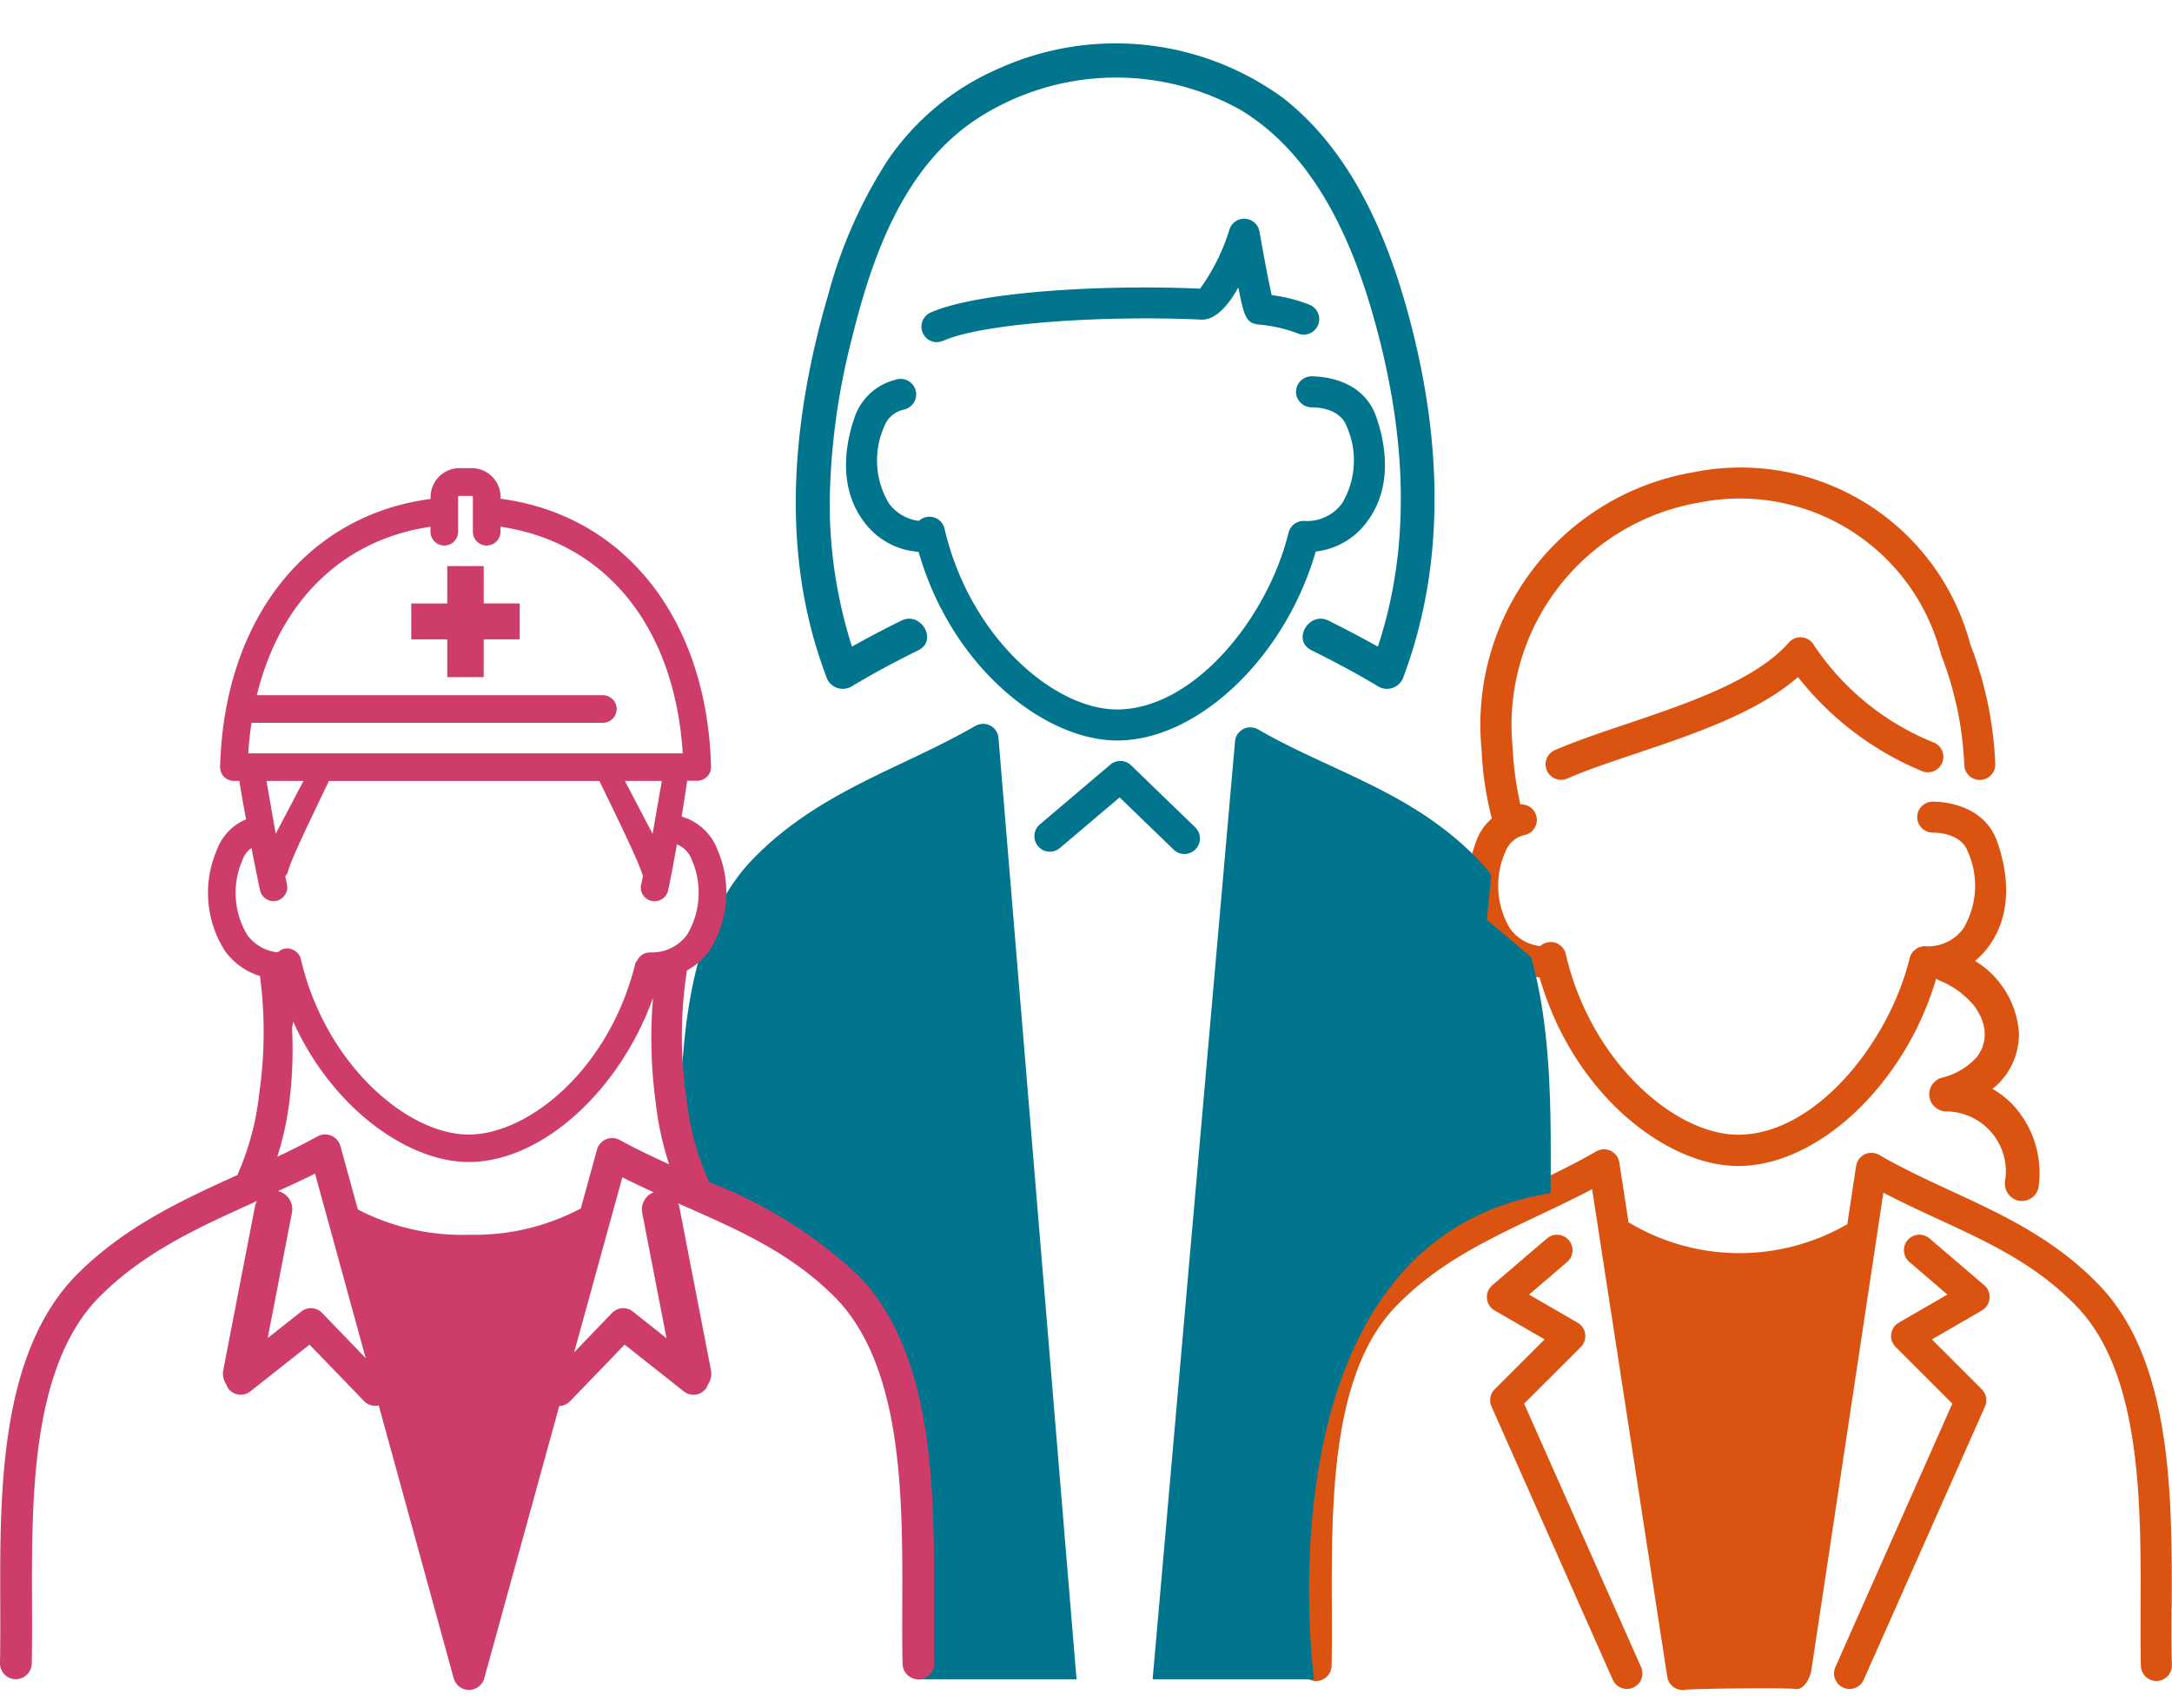 <svg xmlns="http://www.w3.org/2000/svg" xmlns:xlink="http://www.w3.org/1999/xlink" width="114.625" height="90.146" viewBox="0 0 114.625 90.146"><defs><clipPath id="a"><rect width="114.625" height="90.145" fill="none"/></clipPath><clipPath id="b"><path d="M43.278,0,32.784,1.664,24.946,12.252l1.208,26.827-5.967,7.513-.855,5.739,1,11.343s15.5-.992,12.306,24.951H53.5S50.054,63.389,68.18,62.758L66.444,51.782l-3.819-3.241.435-4.534-3.2-3.841,1.718-17.992L55.5,3.163Z" transform="translate(-19.332 -0.001)" fill="none"/></clipPath></defs><g transform="translate(0)"><g transform="translate(0 0)"><g clip-path="url(#a)"><path d="M83.692,57.5c.02-5.708.047-12.812-3.7-16.864-2.376-2.531-5.18-3.828-7.892-5.082-1.27-.588-2.584-1.194-3.847-1.925a.817.817,0,0,0-1.217.586l-.464,3.07a11.351,11.351,0,0,1-11.46-.049c-.027-.015-.056-.025-.084-.038l-.489-3.172a.818.818,0,0,0-1.217-.582c-1.228.71-2.52,1.323-3.772,1.916-2.809,1.334-5.715,2.713-8.128,5.281-3.736,4.05-3.71,11.154-3.69,16.862.005,1.083.009,2.107-.013,3.059a.818.818,0,0,0,.8.835.828.828,0,0,0,.837-.8c.02-.973.016-2.007.013-3.1-.02-5.422-.044-12.17,3.252-15.741,2.2-2.336,4.837-3.59,7.633-4.918.937-.444,1.9-.9,2.85-1.4l3.967,25.738a.818.818,0,0,0,.806.693.764.764,0,0,0,.127-.009c.446-.069,5.328-.116,5.774-.049a.968.968,0,0,0,.124.009c.4,0,.711-.593.773-1l3.8-25.2c.986.517,1.972.973,2.937,1.419,2.688,1.243,5.226,2.416,7.382,4.711,3.3,3.577,3.275,10.324,3.255,15.745,0,1.094-.007,2.129.015,3.1a.829.829,0,0,0,.835.8.82.82,0,0,0,.8-.835c-.022-.953-.018-1.976-.015-3.061" transform="translate(30.918 27.322)" fill="#db5310"/><path d="M46.377,40.449c1.774,6.174,6.707,9.955,10.477,9.955,4.267,0,8.84-4.378,10.456-9.891a.606.606,0,0,0,.147.091,4.657,4.657,0,0,1,1.816,1.3,2.928,2.928,0,0,1,.242.36c.038.067.073.135.111.2.013.024.04.08.051.1a3.52,3.52,0,0,1,.147.464c0,.013.016.089.025.133s.016.153.016.173a2.455,2.455,0,0,1-.013.417.65.65,0,0,1-.02.087l-.065.242c-.007.027-.022.067-.031.091-.029.067-.064.135-.1.2s-.089.149-.138.222l-.031.045-.02.022a3.633,3.633,0,0,1-1.871,1.094.906.906,0,0,0,.24,1.77,3.17,3.17,0,0,1,3.141,3.586.936.936,0,0,0,.63,1.11.909.909,0,0,0,1.11-.63,5.284,5.284,0,0,0-1.155-4.2,4.605,4.605,0,0,0-1.266-1.054,3.691,3.691,0,0,0,1.4-2.92,4.83,4.83,0,0,0-2.32-3.836,4.136,4.136,0,0,0,.688-.719c1.458-1.94.926-4.331.479-5.584-.777-2.174-3.326-2.1-3.434-2.1a.816.816,0,0,0-.784.844.828.828,0,0,0,.842.79c.058,0,1.463-.027,1.834,1.014a4.408,4.408,0,0,1-.244,4.05,2.3,2.3,0,0,1-1.978.933.82.82,0,0,0-.85.622c-1.1,4.5-5,9.324-9.051,9.324-3.328,0-7.781-3.832-9.1-9.537a.819.819,0,0,0-1.352-.417,2.285,2.285,0,0,1-1.59-.926,4.414,4.414,0,0,1-.246-4.05,1.414,1.414,0,0,1,1.074-.9.817.817,0,0,0-.28-1.6,16.915,16.915,0,0,1-.406-2.962l-.015-.173a11.909,11.909,0,0,1,9.871-12.8,10.956,10.956,0,0,1,12.741,8l.018.053a18,18,0,0,1,1.216,5.779.818.818,0,1,0,1.634-.066,19.6,19.6,0,0,0-1.312-6.27,12.535,12.535,0,0,0-14.582-9.1A13.515,13.515,0,0,0,43.305,28.313l.016.195a16.977,16.977,0,0,0,.537,3.554,2.886,2.886,0,0,0-.835,1.226c-.448,1.254-.981,3.645.479,5.584a3.889,3.889,0,0,0,2.875,1.578" transform="translate(34.873 11.132)" fill="#db5310"/><path d="M65.335,24.047a13.773,13.773,0,0,1-6.354-5.16.818.818,0,0,0-.628-.4.8.8,0,0,0-.69.275c-1.761,2.009-5.4,3.23-8.6,4.309-1.37.46-2.664.9-3.747,1.367a.819.819,0,0,0,.328,1.569.84.84,0,0,0,.328-.069c1.015-.444,2.278-.868,3.612-1.316,3.024-1.017,6.407-2.154,8.563-4.04a16.238,16.238,0,0,0,6.507,4.949.818.818,0,1,0,.682-1.487" transform="translate(36.74 15.15)" fill="#db5310"/><path d="M61.4,39.175a.82.82,0,0,0-.282-.7l-2.888-2.469a.817.817,0,0,0-1.063,1.241l2.009,1.72-2.564,1.483a.814.814,0,0,0-.166,1.286l2.99,2.986L53.261,58.634a.822.822,0,0,0,.417,1.079.834.834,0,0,0,.333.069.818.818,0,0,0,.748-.486l6.4-14.419a.814.814,0,0,0-.171-.91l-2.631-2.631,2.64-1.528a.822.822,0,0,0,.4-.633" transform="translate(43.597 29.353)" fill="#db5310"/><path d="M45.09,44.727l2.99-2.986a.819.819,0,0,0-.167-1.286l-2.564-1.483,2.009-1.72a.818.818,0,0,0-1.064-1.243l-2.884,2.469a.82.82,0,0,0,.122,1.33l2.64,1.527-2.633,2.631a.818.818,0,0,0-.171.91l6.4,14.42a.817.817,0,0,0,.748.486.828.828,0,0,0,.331-.071.818.818,0,0,0,.415-1.079Z" transform="translate(35.344 29.352)" fill="#db5310"/></g></g><g transform="translate(35.177 0.001)"><g clip-path="url(#b)"><path d="M54.431,45.078c.02-5.708.047-12.812-3.7-16.864-2.376-2.531-5.18-3.828-7.892-5.082-1.27-.588-2.584-1.194-3.847-1.925a.817.817,0,0,0-1.216.571l-4.333,49.33a.814.814,0,0,0,.668.943c.444.078,19.066.806,19.51.806l.018-15.223c.451-.011.81,14.837.8,14.386-.022-.952-.018-25.857-.015-26.941" transform="translate(-7.771 17.289)" fill="#00758d"/><path d="M36.533,21.683a.818.818,0,0,0-1.217-.579c-1.228.71-2.52,1.323-3.772,1.916-2.809,1.334-5.715,2.713-8.128,5.281-3.736,4.05-3.71,11.154-3.69,16.862.005,1.083.009,25.988-.013,26.939a.82.82,0,0,0,.8.837h.018c.442,0,19-.53,19.446-.6a.817.817,0,0,0,.679-.935Z" transform="translate(-19.021 17.206)" fill="#00758d"/><path d="M27.625,12.661a.818.818,0,1,0-.451-1.572,3.065,3.065,0,0,0-2.162,1.927c-.448,1.252-.981,3.645.479,5.583a3.889,3.889,0,0,0,2.875,1.578c1.774,6.174,6.707,9.957,10.476,9.957,4.291,0,8.887-4.422,10.483-9.973a3.892,3.892,0,0,0,2.7-1.561c1.458-1.938.924-4.331.479-5.583-.777-2.176-3.326-2.1-3.434-2.1a.818.818,0,0,0-.784.844.827.827,0,0,0,.842.79c.055,0,1.463-.027,1.834,1.014a4.413,4.413,0,0,1-.244,4.05,2.293,2.293,0,0,1-1.98.933.819.819,0,0,0-.848.622c-1.1,4.5-5,9.326-9.053,9.326-3.326,0-7.779-3.832-9.1-9.538a.817.817,0,0,0-1.35-.417,2.278,2.278,0,0,1-1.59-.926,4.414,4.414,0,0,1-.246-4.05,1.414,1.414,0,0,1,1.074-.9" transform="translate(-15.066 8.945)" fill="#00758d"/><path d="M27.542,12.857a.809.809,0,0,0,.328-.069c2.245-.979,8.816-1.343,13.614-1.115.651.029,1.317-.54,1.965-1.7.3,1.563.433,1.876,1.035,1.954a7.735,7.735,0,0,1,2.067.46.818.818,0,1,0,.682-1.487,8.058,8.058,0,0,0-2.025-.52c-.158-.688-.429-2.118-.644-3.355a.816.816,0,0,0-.737-.675.806.806,0,0,0-.841.548,10.654,10.654,0,0,1-1.558,3.141c-5.008-.224-11.649.136-14.215,1.257a.818.818,0,0,0,.328,1.567" transform="translate(-13.273 5.195)" fill="#00758d"/><path d="M37.92,26.978a.818.818,0,0,0,.568-1.407L35.106,22.3a.82.82,0,0,0-1.1-.035l-3.721,3.157a.817.817,0,0,0,1.057,1.246L34.5,23.992l2.851,2.757a.817.817,0,0,0,.568.229" transform="translate(-10.59 18.09)" fill="#00758d"/><path d="M24.685,34.658a.915.915,0,0,0,1.325.539c1.152-.7,2.338-1.325,3.545-1.923,1.039-.517.127-2.073-.91-1.558-.879.437-1.747.888-2.6,1.37a24.78,24.78,0,0,1-1.174-7.708,36.549,36.549,0,0,1,1.172-8.569c1.084-4.394,2.78-9.211,6.818-11.718a13.478,13.478,0,0,1,13.671-.342c3.779,2.267,5.761,6.56,6.949,10.634,1.565,5.37,2.165,11.114.661,16.566q-.158.576-.344,1.141c-.853-.484-1.723-.935-2.6-1.374-1.035-.515-1.951,1.039-.91,1.558,1.206.6,2.393,1.225,3.546,1.923a.913.913,0,0,0,1.323-.539c2.214-5.926,1.983-12.259.455-18.322-1.135-4.5-3.044-9.256-6.809-12.2A14.989,14.989,0,0,0,33.81,2.569a13.583,13.583,0,0,0-5.912,4.9,24.825,24.825,0,0,0-3.086,6.971c-1.694,5.775-2.44,12.009-.872,17.9.209.784.46,1.556.744,2.316" transform="translate(-16.26 1.039)" fill="#00758d"/></g></g><g transform="translate(0 0)"><g clip-path="url(#a)"><path d="M15.752,16.419H13.828v1.974h-1.9v1.894h1.9v1.991h1.923V20.287h1.9V18.393h-1.9Z" transform="translate(9.775 13.456)" fill="#ce3c6a"/><path d="M49.288,73.5c.022-5.854.049-13.138-3.972-17.3a24.1,24.1,0,0,0-7.888-4.942,14.47,14.47,0,0,1-1.2-4.422,22.46,22.46,0,0,1,.025-6.753,3.649,3.649,0,0,0,1.168-1.012,5.7,5.7,0,0,0,.453-5.335,2.879,2.879,0,0,0-1.9-1.772c.1-.624.2-1.266.291-1.891h.531a.727.727,0,0,0,.728-.746c-.206-7.781-4.547-13.274-11.107-14.137v-.091a1.527,1.527,0,0,0-1.525-1.525h-.644a1.527,1.527,0,0,0-1.525,1.525V15.2c-6.554.861-10.9,6.37-11.107,14.135a.727.727,0,0,0,.728.746h.288c.095.6.22,1.314.353,2.027a2.8,2.8,0,0,0-1.548,1.636,5.7,5.7,0,0,0,.451,5.335,3.6,3.6,0,0,0,1.832,1.3,22.631,22.631,0,0,1-.04,6.2,14.423,14.423,0,0,1-1.155,4.305c-2.957,1.339-6,2.746-8.538,5.321C-.036,60.365-.007,67.649.015,73.5c0,1.11.007,2.158-.015,3.133a.837.837,0,0,0,.817.857.852.852,0,0,0,.859-.819c.022-1,.018-2.056.015-3.179-.022-5.55-.047-12.455,3.488-16.113,2.364-2.4,5.2-3.685,8.208-5.046.058-.025.12-.056.178-.084a.86.86,0,0,0-.1.242l-1.683,8.69a.989.989,0,0,0,.162.753.8.8,0,0,0,.116.229.822.822,0,0,0,1.154.135l3.121-2.467,2.886,2.99a.807.807,0,0,0,.766.217l3.956,14.4a.838.838,0,0,0,.808.615h0a.835.835,0,0,0,.806-.615l3.959-14.369a.81.81,0,0,0,.564-.247l2.886-2.99L36.089,62.3a.822.822,0,0,0,1.154-.135.852.852,0,0,0,.116-.229.989.989,0,0,0,.162-.753L35.838,52.5a.986.986,0,0,0-.053-.127c.131.058.264.118.393.175,2.89,1.277,5.621,2.482,7.939,4.837,3.543,3.661,3.517,10.566,3.5,16.116-.005,1.123-.009,2.182.015,3.179a.838.838,0,1,0,1.676-.038c-.024-.975-.018-2.023-.015-3.133M13.272,27.014H31.816a.728.728,0,1,0,0-1.456H13.554c1.2-4.935,4.5-8.206,9.164-8.891v.264a.728.728,0,0,0,1.456,0V15.108a.069.069,0,0,1,.069-.069h.644a.069.069,0,0,1,.069.069v1.823a.728.728,0,0,0,1.456,0v-.266c5.581.819,9.2,5.321,9.619,11.962H13.1c.035-.555.095-1.092.173-1.614m21.655,3.068-.488,2.791-1.463-2.791Zm-18.913,0L14.55,32.873l-.488-2.791ZM17,58.16a.821.821,0,0,0-1.1-.073l-1.774,1.4,1.281-6.62a.982.982,0,0,0-.735-1.139c.651-.3,1.3-.59,1.954-.923L19.3,60.545Zm16.4-.073a.821.821,0,0,0-1.1.073l-2,2.078L32.844,51c.548.278,1.1.54,1.647.792a.974.974,0,0,0-.6,1.081l1.283,6.62Zm-.684-9.051a.836.836,0,0,0-1.212.509l-.853,3.1a11.928,11.928,0,0,1-5.866,1.387,11.965,11.965,0,0,1-5.9-1.332l-.919-3.346a.839.839,0,0,0-1.214-.511c-.693.382-1.4.735-2.118,1.074a16.424,16.424,0,0,0,.666-3.148,22.541,22.541,0,0,0,.115-3.606l.055-.386c2.1,4.645,6.107,7.417,9.262,7.417,3.874,0,7.979-3.776,9.731-8.665a25.15,25.15,0,0,0,.138,5.5,16.5,16.5,0,0,0,.711,3.288c-.87-.4-1.741-.81-2.595-1.279m1.574-9.9a.708.708,0,0,0-.637.38l-.025.036c-.025.051-.078.08-.093.136-1.367,5.593-5.634,9.054-8.805,9.054-3.237,0-7.57-3.721-8.854-9.26a.713.713,0,0,0-.46-.508.35.35,0,0,0-.071-.031.715.715,0,0,0-.286-.016.724.724,0,0,0-.4.2,2.278,2.278,0,0,1-1.612-.919,4.324,4.324,0,0,1-.244-3.972,1.3,1.3,0,0,1,.468-.617c.233,1.194.431,2.145.448,2.225a.73.73,0,0,0,.711.579.813.813,0,0,0,.149-.015.727.727,0,0,0,.564-.861c0-.009-.038-.184-.089-.439a.687.687,0,0,0,.135-.217c.142-.655,1.532-3.461,2.167-4.809H31.631c.617,1.276,2.153,4.376,2.295,5.029l0,.005c-.036.189-.067.337-.08.382a.727.727,0,0,0,.488.9.715.715,0,0,0,.211.031.73.73,0,0,0,.7-.517c.049-.166.246-1.174.477-2.482a1.376,1.376,0,0,1,.781.8,4.325,4.325,0,0,1-.246,3.972,2.29,2.29,0,0,1-1.965.926" transform="translate(0 11.132)" fill="#ce3c6a"/></g></g></g></svg>